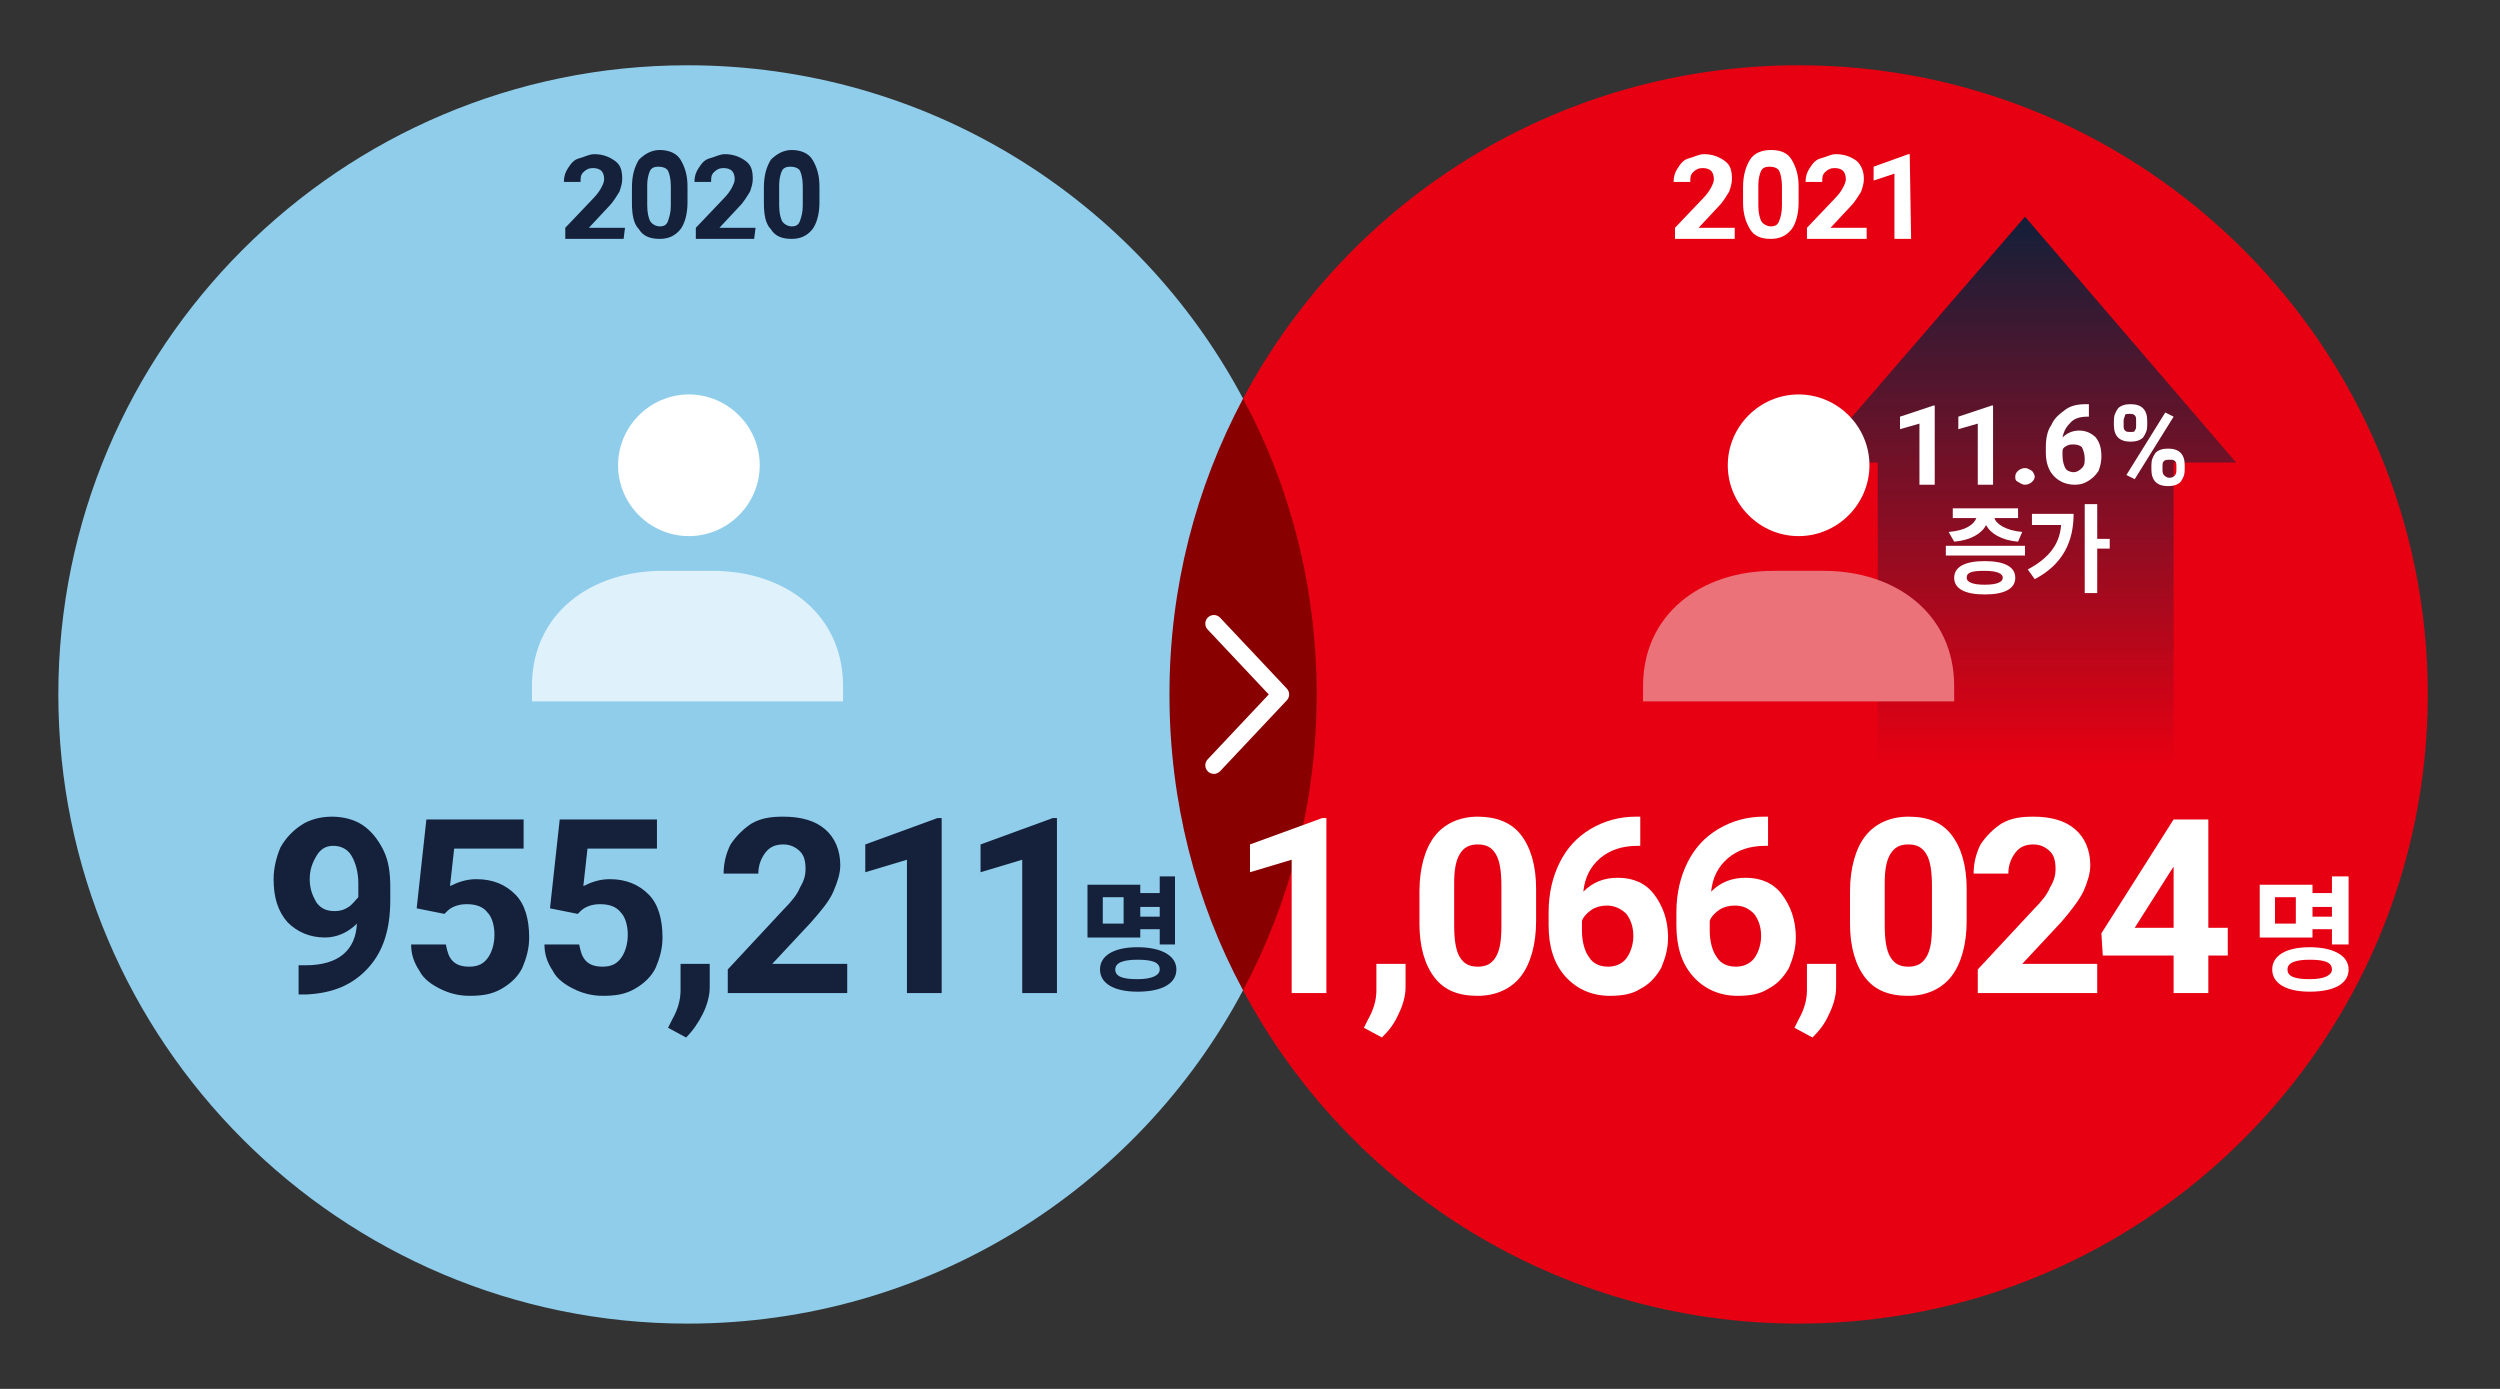 <?xml version="1.0" encoding="utf-8"?>
<!-- Generator: Adobe Illustrator 22.0.1, SVG Export Plug-In . SVG Version: 6.00 Build 0)  -->
<svg version="1.1" id="Layer_1" xmlns="http://www.w3.org/2000/svg" xmlns:xlink="http://www.w3.org/1999/xlink" x="0px" y="0px"
	 viewBox="0 0 180 100" style="enable-background:new 0 0 180 100;" xml:space="preserve">
<rect x="0" y="0" width="180" height="100" fill="#333333" stroke="none"/>
<style type="text/css">
	.st0{fill:#880000;}
	.st1{fill:#8FCDEB;}
	.st2{fill:#E60012;}
	.st3{fill:#FFFFFF;}
	.st4{fill:#15203A;}
	.st5{fill:#DFF2FC;}
	.st6{fill:none;stroke:#FFFFFF;stroke-width:1.237;stroke-linecap:round;stroke-linejoin:round;}
	.st7{fill:none;}
	.st8{clip-path:url(#SVGID_2_);fill:url(#SVGID_3_);}
	.st9{fill:#EC727A;}
</style>
<g>
	<ellipse class="st0" cx="89.5" cy="50" rx="5.3" ry="21.3"/>
	<path class="st1" d="M89.5,28.7c-7.6-14.3-22.7-24-40-24C24.5,4.7,4.2,25,4.2,50s20.3,45.3,45.3,45.3c17.3,0,32.4-9.7,40-24
		c-3.4-6.3-5.3-13.6-5.3-21.3S86.1,35.1,89.5,28.7z"/>
	<path class="st2" d="M129.5,4.7c-17.3,0-32.4,9.7-40,24c3.4,6.3,5.3,13.6,5.3,21.3s-1.9,14.9-5.3,21.3c7.6,14.3,22.7,24,40,24
		c25,0,45.3-20.3,45.3-45.3S154.5,4.7,129.5,4.7z"/>
</g>
<path class="st3" d="M95.5,71.5H93v-9.6l-3,0.9v-2l5.2-1.9h0.3V71.5z"/>
<path class="st3" d="M99.5,74.7L98.2,74l0.3-0.6c0.4-0.7,0.6-1.4,0.6-2.1v-1.9h2.1v1.7c0,0.6-0.2,1.3-0.5,1.9
	C100.4,73.7,100,74.2,99.5,74.7z"/>
<path class="st3" d="M110.6,66.3c0,1.7-0.4,3.1-1.1,4s-1.8,1.4-3.1,1.4c-1.4,0-2.4-0.4-3.1-1.3s-1.1-2.2-1.1-3.9v-2.3
	c0-1.7,0.4-3.1,1.1-4s1.8-1.4,3.1-1.4s2.4,0.4,3.1,1.3c0.7,0.9,1.1,2.2,1.1,3.9V66.3z M108.1,63.8c0-1-0.1-1.8-0.4-2.3
	s-0.7-0.7-1.3-0.7c-0.6,0-1,0.2-1.3,0.7s-0.4,1.2-0.4,2.1v3c0,1,0.1,1.8,0.4,2.3s0.7,0.7,1.3,0.7c0.6,0,1-0.2,1.3-0.7
	s0.4-1.2,0.4-2.2V63.8z"/>
<path class="st3" d="M118.1,58.9v2h-0.2c-1.1,0-2,0.3-2.7,0.9s-1.1,1.4-1.2,2.4c0.7-0.7,1.5-1,2.5-1c1.1,0,2,0.4,2.6,1.2
	c0.6,0.8,1,1.8,1,3.1c0,0.8-0.2,1.5-0.5,2.2c-0.4,0.7-0.9,1.2-1.5,1.5c-0.6,0.4-1.4,0.5-2.2,0.5c-1.3,0-2.4-0.5-3.2-1.4
	s-1.2-2.1-1.2-3.7v-0.9c0-1.4,0.3-2.6,0.8-3.6s1.2-1.8,2.2-2.4c1-0.6,2.1-0.9,3.3-0.9h0.3V58.9z M115.7,65.2c-0.4,0-0.8,0.1-1.1,0.3
	s-0.6,0.5-0.7,0.8V67c0,0.8,0.2,1.5,0.5,1.9c0.3,0.5,0.8,0.7,1.4,0.7c0.5,0,1-0.2,1.3-0.6s0.5-1,0.5-1.6c0-0.7-0.2-1.2-0.5-1.6
	C116.7,65.4,116.2,65.2,115.7,65.2z"/>
<path class="st3" d="M127.3,58.9v2h-0.2c-1.1,0-2,0.3-2.7,0.9s-1.1,1.4-1.2,2.4c0.7-0.7,1.5-1,2.5-1c1.1,0,2,0.4,2.6,1.2
	c0.6,0.8,1,1.8,1,3.1c0,0.8-0.2,1.5-0.5,2.2c-0.4,0.7-0.9,1.2-1.5,1.5c-0.6,0.4-1.4,0.5-2.2,0.5c-1.3,0-2.4-0.5-3.2-1.4
	s-1.2-2.1-1.2-3.7v-0.9c0-1.4,0.3-2.6,0.8-3.6s1.2-1.8,2.2-2.4c1-0.6,2.1-0.9,3.3-0.9h0.3V58.9z M124.9,65.2c-0.4,0-0.8,0.1-1.1,0.3
	s-0.6,0.5-0.7,0.8V67c0,0.8,0.2,1.5,0.5,1.9c0.3,0.5,0.8,0.7,1.4,0.7c0.5,0,1-0.2,1.3-0.6s0.5-1,0.5-1.6c0-0.7-0.2-1.2-0.5-1.6
	C125.9,65.4,125.5,65.2,124.9,65.2z"/>
<path class="st3" d="M130.5,74.7l-1.3-0.7l0.3-0.6c0.4-0.7,0.6-1.4,0.6-2.1v-1.9h2.1v1.7c0,0.6-0.2,1.3-0.5,1.9
	C131.4,73.7,131,74.2,130.5,74.7z"/>
<path class="st3" d="M141.6,66.3c0,1.7-0.4,3.1-1.1,4s-1.8,1.4-3.1,1.4c-1.4,0-2.4-0.4-3.1-1.3c-0.7-0.9-1.1-2.2-1.1-3.9v-2.3
	c0-1.7,0.4-3.1,1.1-4s1.8-1.4,3.1-1.4c1.4,0,2.4,0.4,3.1,1.3c0.7,0.9,1.1,2.2,1.1,3.9V66.3z M139.1,63.8c0-1-0.1-1.8-0.4-2.3
	c-0.3-0.5-0.7-0.7-1.3-0.7s-1,0.2-1.3,0.7s-0.4,1.2-0.4,2.1v3c0,1,0.1,1.8,0.4,2.3c0.3,0.5,0.7,0.7,1.3,0.7s1-0.2,1.3-0.7
	s0.4-1.2,0.4-2.2V63.8z"/>
<path class="st3" d="M151,71.5h-8.6v-1.7l4-4.3c0.6-0.6,1-1.1,1.2-1.6c0.3-0.5,0.4-0.9,0.4-1.3c0-0.6-0.1-1-0.4-1.3
	s-0.7-0.5-1.2-0.5c-0.6,0-1,0.2-1.3,0.6c-0.3,0.4-0.5,0.9-0.5,1.5h-2.5c0-0.8,0.2-1.5,0.5-2.1c0.4-0.6,0.9-1.1,1.5-1.5
	c0.7-0.4,1.4-0.5,2.3-0.5c1.3,0,2.3,0.3,3,0.9c0.7,0.6,1.1,1.5,1.1,2.6c0,0.6-0.2,1.2-0.5,1.9c-0.3,0.6-0.9,1.4-1.6,2.2l-2.8,3h5.4
	L151,71.5L151,71.5z"/>
<path class="st3" d="M159,66.8h1.4v2H159v2.7h-2.5v-2.7h-5.1l-0.1-1.6l5.2-8.2h2.5L159,66.8L159,66.8z M153.7,66.8h2.8v-4.4
	l-0.2,0.3L153.7,66.8z"/>
<path class="st3" d="M166.5,67.5h-3.8v-3.8h3.8v0.6h1.4v-1.2h1.2V68h-1.2v-1.1h-1.4V67.5z M169.1,69.8c0,1-1,1.6-2.8,1.6
	c-1.7,0-2.7-0.6-2.7-1.6s1-1.6,2.7-1.6C168,68.2,169.1,68.8,169.1,69.8z M165.3,64.6h-1.5v1.9h1.5V64.6z M167.9,69.8
	c0-0.5-0.5-0.7-1.6-0.7c-1,0-1.6,0.2-1.6,0.7s0.5,0.7,1.6,0.7S167.9,70.2,167.9,69.8z M166.5,65.2V66h1.4v-0.7h-1.4V65.2z"/>
<path class="st4" d="M25.7,66.5c-0.6,0.6-1.4,1-2.3,1c-1.1,0-2-0.4-2.7-1.1c-0.7-0.8-1-1.8-1-3.1c0-0.8,0.2-1.6,0.5-2.3
	c0.4-0.7,0.9-1.2,1.5-1.6c0.6-0.4,1.4-0.6,2.2-0.6c0.8,0,1.6,0.2,2.2,0.6c0.6,0.4,1.1,1,1.5,1.8s0.5,1.7,0.5,2.7v0.9
	c0,2.1-0.5,3.7-1.6,4.9s-2.5,1.8-4.4,1.9h-0.6v-2.1H22C24.4,69.5,25.6,68.4,25.7,66.5z M24.1,65.6c0.4,0,0.7-0.1,1-0.3
	c0.3-0.2,0.5-0.5,0.7-0.7v-1c0-0.8-0.2-1.5-0.5-2s-0.8-0.7-1.3-0.7s-0.9,0.2-1.2,0.7c-0.3,0.5-0.5,1-0.5,1.7s0.2,1.2,0.5,1.7
	C23.1,65.4,23.5,65.6,24.1,65.6z"/>
<path class="st4" d="M30,65.4l0.7-6.4h7v2.1h-5l-0.3,2.7c0.6-0.3,1.2-0.5,1.9-0.5c1.2,0,2.1,0.4,2.8,1.1c0.7,0.7,1,1.8,1,3.1
	c0,0.8-0.2,1.5-0.5,2.2c-0.3,0.6-0.8,1.1-1.5,1.5s-1.4,0.5-2.3,0.5c-0.8,0-1.5-0.2-2.1-0.5s-1.2-0.7-1.5-1.3
	c-0.4-0.6-0.6-1.2-0.6-1.9h2.5c0.1,0.5,0.2,0.9,0.5,1.2c0.3,0.3,0.7,0.4,1.2,0.4c0.6,0,1-0.2,1.3-0.6s0.5-1,0.5-1.7
	s-0.2-1.3-0.5-1.6c-0.3-0.4-0.8-0.6-1.5-0.6c-0.6,0-1.1,0.2-1.4,0.5L32,65.8L30,65.4z"/>
<path class="st4" d="M39.6,65.4l0.7-6.4h7v2.1h-5L42,63.8c0.6-0.3,1.2-0.5,1.9-0.5c1.2,0,2.1,0.4,2.8,1.1c0.7,0.7,1,1.8,1,3.1
	c0,0.8-0.2,1.5-0.5,2.2c-0.3,0.6-0.8,1.1-1.5,1.5s-1.4,0.5-2.3,0.5c-0.8,0-1.5-0.2-2.1-0.5s-1.2-0.7-1.5-1.3
	c-0.4-0.6-0.6-1.2-0.6-1.9h2.5c0.1,0.5,0.2,0.9,0.5,1.2c0.3,0.3,0.7,0.4,1.2,0.4c0.6,0,1-0.2,1.3-0.6s0.5-1,0.5-1.7S45,66,44.7,65.7
	c-0.3-0.4-0.8-0.6-1.5-0.6c-0.6,0-1.1,0.2-1.4,0.5l-0.2,0.2L39.6,65.4z"/>
<path class="st4" d="M49.4,74.7L48.1,74l0.3-0.6c0.4-0.7,0.6-1.4,0.6-2.1v-1.9h2.1v1.7c0,0.6-0.2,1.3-0.5,1.9S49.9,74.2,49.4,74.7z"
	/>
<path class="st4" d="M61,71.5h-8.6v-1.7l4-4.3c0.6-0.6,1-1.1,1.2-1.6c0.3-0.5,0.4-0.9,0.4-1.3c0-0.6-0.1-1-0.4-1.3
	c-0.3-0.3-0.7-0.5-1.2-0.5c-0.6,0-1,0.2-1.3,0.6s-0.5,0.9-0.5,1.5h-2.5c0-0.8,0.2-1.5,0.5-2.1c0.4-0.6,0.9-1.1,1.5-1.5
	c0.7-0.4,1.4-0.5,2.3-0.5c1.3,0,2.3,0.3,3,0.9c0.7,0.6,1.1,1.5,1.1,2.6c0,0.6-0.2,1.2-0.5,1.9c-0.3,0.7-0.9,1.4-1.6,2.2l-2.8,3H61
	V71.5z"/>
<path class="st4" d="M67.8,71.5h-2.5v-9.6l-3,0.9v-2l5.2-1.9h0.3V71.5z"/>
<path class="st4" d="M76.1,71.5h-2.5v-9.6l-3,0.9v-2l5.2-1.9h0.3V71.5z"/>
<path class="st4" d="M82.1,67.5h-3.8v-3.8h3.8v0.6h1.4v-1.2h1.1V68h-1.1v-1.1h-1.4V67.5z M84.7,69.8c0,1-1,1.6-2.8,1.6
	c-1.7,0-2.7-0.6-2.7-1.6s1-1.6,2.7-1.6C83.6,68.2,84.7,68.8,84.7,69.8z M80.9,64.6h-1.5v1.9h1.5V64.6z M83.5,69.8
	c0-0.5-0.5-0.7-1.6-0.7c-1,0-1.6,0.2-1.6,0.7s0.5,0.7,1.6,0.7S83.5,70.2,83.5,69.8z M82.1,65.2V66h1.4v-0.7h-1.4V65.2z"/>
<path class="st4" d="M44.9,17.2h-4.2v-0.8l2-2.1c0.3-0.3,0.5-0.6,0.6-0.8s0.2-0.4,0.2-0.6c0-0.3-0.1-0.5-0.2-0.6s-0.3-0.2-0.6-0.2
	s-0.5,0.1-0.7,0.3s-0.2,0.4-0.2,0.7h-1.2c0-0.4,0.1-0.7,0.3-1s0.4-0.6,0.8-0.7s0.7-0.3,1.1-0.3c0.6,0,1.1,0.2,1.5,0.5
	s0.5,0.7,0.5,1.3c0,0.3-0.1,0.6-0.2,0.9c-0.2,0.3-0.4,0.7-0.8,1.1l-1.4,1.5H45L44.9,17.2L44.9,17.2z"/>
<path class="st4" d="M49.5,14.6c0,0.8-0.2,1.5-0.5,1.9c-0.4,0.5-0.9,0.7-1.5,0.7c-0.7,0-1.2-0.2-1.5-0.7c-0.4-0.4-0.5-1.1-0.5-1.9
	v-1.1c0-0.9,0.2-1.5,0.5-2c0.4-0.4,0.9-0.7,1.5-0.7s1.2,0.2,1.5,0.7s0.5,1.1,0.5,1.9V14.6z M48.3,13.4c0-0.5-0.1-0.9-0.2-1.1
	S47.7,12,47.4,12s-0.5,0.1-0.6,0.3s-0.2,0.6-0.2,1v1.5c0,0.5,0.1,0.9,0.2,1.1c0.1,0.2,0.4,0.4,0.7,0.4s0.5-0.1,0.6-0.4
	s0.2-0.6,0.2-1.1V13.4z"/>
<path class="st4" d="M54.3,17.2h-4.2v-0.8l2-2.1c0.3-0.3,0.5-0.6,0.6-0.8s0.2-0.4,0.2-0.6c0-0.3-0.1-0.5-0.2-0.6s-0.3-0.2-0.6-0.2
	s-0.5,0.1-0.7,0.3s-0.2,0.4-0.2,0.7H50c0-0.4,0.1-0.7,0.3-1s0.4-0.6,0.8-0.7s0.7-0.3,1.1-0.3c0.6,0,1.1,0.2,1.5,0.5s0.5,0.7,0.5,1.3
	c0,0.3-0.1,0.6-0.2,0.9c-0.2,0.3-0.4,0.7-0.8,1.1l-1.4,1.5h2.6L54.3,17.2L54.3,17.2z"/>
<path class="st4" d="M59,14.6c0,0.8-0.2,1.5-0.5,1.9c-0.4,0.5-0.9,0.7-1.5,0.7c-0.7,0-1.2-0.2-1.5-0.7c-0.4-0.4-0.5-1.1-0.5-1.9
	v-1.1c0-0.9,0.2-1.5,0.5-2c0.4-0.4,0.9-0.7,1.5-0.7s1.2,0.2,1.5,0.7s0.5,1.1,0.5,1.9V14.6z M57.8,13.4c0-0.5-0.1-0.9-0.2-1.1
	S57.2,12,56.9,12s-0.5,0.1-0.6,0.3s-0.2,0.6-0.2,1v1.5c0,0.5,0.1,0.9,0.2,1.1c0.1,0.2,0.4,0.4,0.7,0.4s0.5-0.1,0.6-0.4
	s0.2-0.6,0.2-1.1V13.4z"/>
<path class="st3" d="M124.8,17.2h-4.2v-0.8l2-2.1c0.3-0.3,0.5-0.6,0.6-0.8s0.2-0.4,0.2-0.6c0-0.3-0.1-0.5-0.2-0.6s-0.3-0.2-0.6-0.2
	c-0.3,0-0.5,0.1-0.7,0.3s-0.2,0.4-0.2,0.7h-1.2c0-0.4,0.1-0.7,0.3-1s0.4-0.6,0.8-0.7s0.7-0.3,1.1-0.3c0.6,0,1.1,0.2,1.5,0.5
	s0.5,0.7,0.5,1.3c0,0.3-0.1,0.6-0.2,0.9c-0.2,0.3-0.4,0.7-0.8,1.1l-1.4,1.5h2.6v0.8H124.8z"/>
<path class="st3" d="M129.5,14.6c0,0.8-0.2,1.5-0.5,1.9c-0.4,0.5-0.9,0.7-1.5,0.7c-0.7,0-1.2-0.2-1.5-0.7s-0.5-1.1-0.5-1.9v-1.1
	c0-0.9,0.2-1.5,0.5-2s0.9-0.7,1.5-0.7c0.7,0,1.2,0.2,1.5,0.7s0.5,1.1,0.5,1.9V14.6z M128.3,13.4c0-0.5-0.1-0.9-0.2-1.1
	c-0.1-0.2-0.4-0.3-0.7-0.3c-0.3,0-0.5,0.1-0.6,0.3s-0.2,0.6-0.2,1v1.5c0,0.5,0.1,0.9,0.2,1.1s0.4,0.4,0.7,0.4c0.3,0,0.5-0.1,0.6-0.4
	c0.1-0.2,0.2-0.6,0.2-1.1V13.4z"/>
<path class="st3" d="M134.3,17.2h-4.2v-0.8l2-2.1c0.3-0.3,0.5-0.6,0.6-0.8s0.2-0.4,0.2-0.6c0-0.3-0.1-0.5-0.2-0.6s-0.3-0.2-0.6-0.2
	s-0.5,0.1-0.7,0.3s-0.2,0.4-0.2,0.7H130c0-0.4,0.1-0.7,0.3-1s0.4-0.6,0.8-0.7s0.7-0.3,1.1-0.3c0.6,0,1.1,0.2,1.5,0.5
	c0.3,0.3,0.5,0.7,0.5,1.3c0,0.3-0.1,0.6-0.2,0.9c-0.2,0.3-0.4,0.7-0.8,1.1l-1.4,1.5h2.6v0.8H134.3z"/>
<path class="st3" d="M137.6,17.2h-1.2v-4.7l-1.5,0.5v-1l2.5-0.9h0.1L137.6,17.2L137.6,17.2z"/>
<path class="st5" d="M60.7,49.4v1.1H38.3v-1.1c0-5.2,4.2-8.3,9.4-8.3h3.6C56.5,41.1,60.7,44.2,60.7,49.4"/>
<path class="st3" d="M54.7,33.5c0,2.8-2.3,5.1-5.1,5.1s-5.1-2.3-5.1-5.1s2.3-5.1,5.1-5.1S54.7,30.7,54.7,33.5"/>
<polyline class="st6" points="87.4,55.1 92.2,50 87.4,44.9 "/>
<rect x="129.5" y="14.6" class="st7" width="32.5" height="41.3"/>
<g>
	<defs>
		<rect id="SVGID_1_" x="129.5" y="14.6" width="32.5" height="41.3"/>
	</defs>
	<clipPath id="SVGID_2_">
		<use xlink:href="#SVGID_1_"  style="overflow:visible;"/>
	</clipPath>
	<linearGradient id="SVGID_3_" gradientUnits="userSpaceOnUse" x1="145.75" y1="55" x2="145.75" y2="15.6">
		<stop  offset="0" style="stop-color:#131F39;stop-opacity:0"/>
		<stop  offset="1" style="stop-color:#131F39"/>
	</linearGradient>
	<polygon class="st8" points="161,33.3 145.8,15.6 130.5,33.3 135.2,33.3 135.2,55 156.5,55 156.5,33.3 	"/>
</g>
<path class="st9" d="M140.7,49.4v1.1h-22.4v-1.1c0-5.2,4.2-8.3,9.4-8.3h3.6C136.5,41.1,140.7,44.2,140.7,49.4"/>
<path class="st3" d="M134.6,33.5c0,2.8-2.3,5.1-5.1,5.1s-5.1-2.3-5.1-5.1s2.3-5.1,5.1-5.1C132.3,28.4,134.6,30.7,134.6,33.5"/>
<path class="st3" d="M139.3,34.9h-1.1v-4.4l-1.4,0.4V30l2.4-0.8h0.1V34.9z"/>
<path class="st3" d="M143.5,34.9h-1.1v-4.4l-1.4,0.4V30l2.4-0.8h0.1V34.9z"/>
<path class="st3" d="M145.1,34.3c0-0.2,0.1-0.3,0.2-0.4c0.1-0.1,0.3-0.2,0.5-0.2s0.3,0.1,0.5,0.2c0.1,0.1,0.2,0.3,0.2,0.4
	c0,0.2-0.1,0.3-0.2,0.4c-0.1,0.1-0.3,0.2-0.5,0.2s-0.3-0.1-0.5-0.2S145.1,34.5,145.1,34.3z"/>
<path class="st3" d="M150.4,29.1V30h-0.1c-0.5,0-0.9,0.1-1.2,0.4s-0.5,0.6-0.6,1.1c0.3-0.3,0.7-0.5,1.2-0.5s0.9,0.2,1.2,0.5
	c0.3,0.4,0.4,0.8,0.4,1.4c0,0.4-0.1,0.7-0.2,1c-0.2,0.3-0.4,0.5-0.7,0.7s-0.6,0.3-1,0.3c-0.6,0-1.1-0.2-1.5-0.6
	c-0.4-0.4-0.6-1-0.6-1.7v-0.4c0-0.6,0.1-1.2,0.4-1.6c0.2-0.5,0.6-0.8,1-1.1c0.4-0.3,0.9-0.4,1.5-0.4H150.4z M149.3,32
	c-0.2,0-0.3,0-0.5,0.1s-0.3,0.2-0.3,0.4v0.3c0,0.4,0.1,0.7,0.2,0.9c0.1,0.2,0.4,0.3,0.6,0.3c0.2,0,0.4-0.1,0.6-0.3
	c0.2-0.2,0.2-0.4,0.2-0.7s-0.1-0.6-0.2-0.8C149.8,32.1,149.6,32,149.3,32z"/>
<path class="st3" d="M152.2,30.3c0-0.4,0.1-0.6,0.3-0.9c0.2-0.2,0.5-0.3,0.9-0.3s0.7,0.1,0.9,0.3c0.2,0.2,0.3,0.5,0.3,0.9v0.3
	c0,0.4-0.1,0.6-0.3,0.9c-0.2,0.2-0.5,0.3-0.9,0.3s-0.7-0.1-0.9-0.3s-0.3-0.5-0.3-0.9V30.3z M152.9,30.6c0,0.2,0,0.3,0.1,0.4
	s0.2,0.1,0.4,0.1s0.3,0,0.3-0.1c0.1-0.1,0.1-0.2,0.1-0.4v-0.3c0-0.2,0-0.3-0.1-0.4s-0.2-0.1-0.4-0.1c-0.1,0-0.3,0-0.3,0.1
	s-0.1,0.2-0.1,0.4V30.6z M153.7,34.5l-0.6-0.3l2.8-4.5l0.6,0.3L153.7,34.5z M154.9,33.5c0-0.4,0.1-0.6,0.3-0.9
	c0.2-0.2,0.5-0.3,0.9-0.3s0.7,0.1,0.9,0.3s0.3,0.5,0.3,0.9v0.3c0,0.4-0.1,0.6-0.3,0.9c-0.2,0.2-0.5,0.3-0.9,0.3s-0.7-0.1-0.9-0.3
	s-0.3-0.5-0.3-0.9V33.5z M155.7,33.8c0,0.1,0,0.3,0.1,0.4c0.1,0.1,0.2,0.2,0.4,0.2c0.3,0,0.5-0.2,0.5-0.5v-0.3c0-0.2,0-0.3-0.1-0.4
	c-0.1-0.1-0.2-0.1-0.4-0.1c-0.1,0-0.3,0-0.4,0.1s-0.1,0.2-0.1,0.4V33.8z"/>
<path class="st3" d="M145.8,39.3V40h-5.7v-0.7H145.8z M140.3,38.3c1.2-0.1,1.8-0.5,2-1h-1.7v-0.7h4.7v0.7h-1.7c0.1,0.4,0.8,0.9,2,1
	l-0.3,0.7c-1.2-0.1-2-0.6-2.3-1.2c-0.3,0.6-1.1,1.1-2.3,1.2L140.3,38.3z M145.1,41.6c0,0.8-0.8,1.2-2.2,1.2s-2.2-0.4-2.2-1.2
	s0.8-1.2,2.2-1.2S145.1,40.8,145.1,41.6z M144.2,41.6c0-0.3-0.4-0.5-1.3-0.5s-1.3,0.1-1.3,0.5c0,0.3,0.4,0.5,1.3,0.5
	S144.2,41.9,144.2,41.6z"/>
<path class="st3" d="M149.3,37c0,1.9-0.7,3.6-2.8,4.7L146,41c1.5-0.8,2.3-1.8,2.4-3.2h-2.1V37H149.3z M151.9,39.5H151v3.2h-0.9v-6.4
	h0.9v2.5h0.9V39.5z"/>
</svg>
